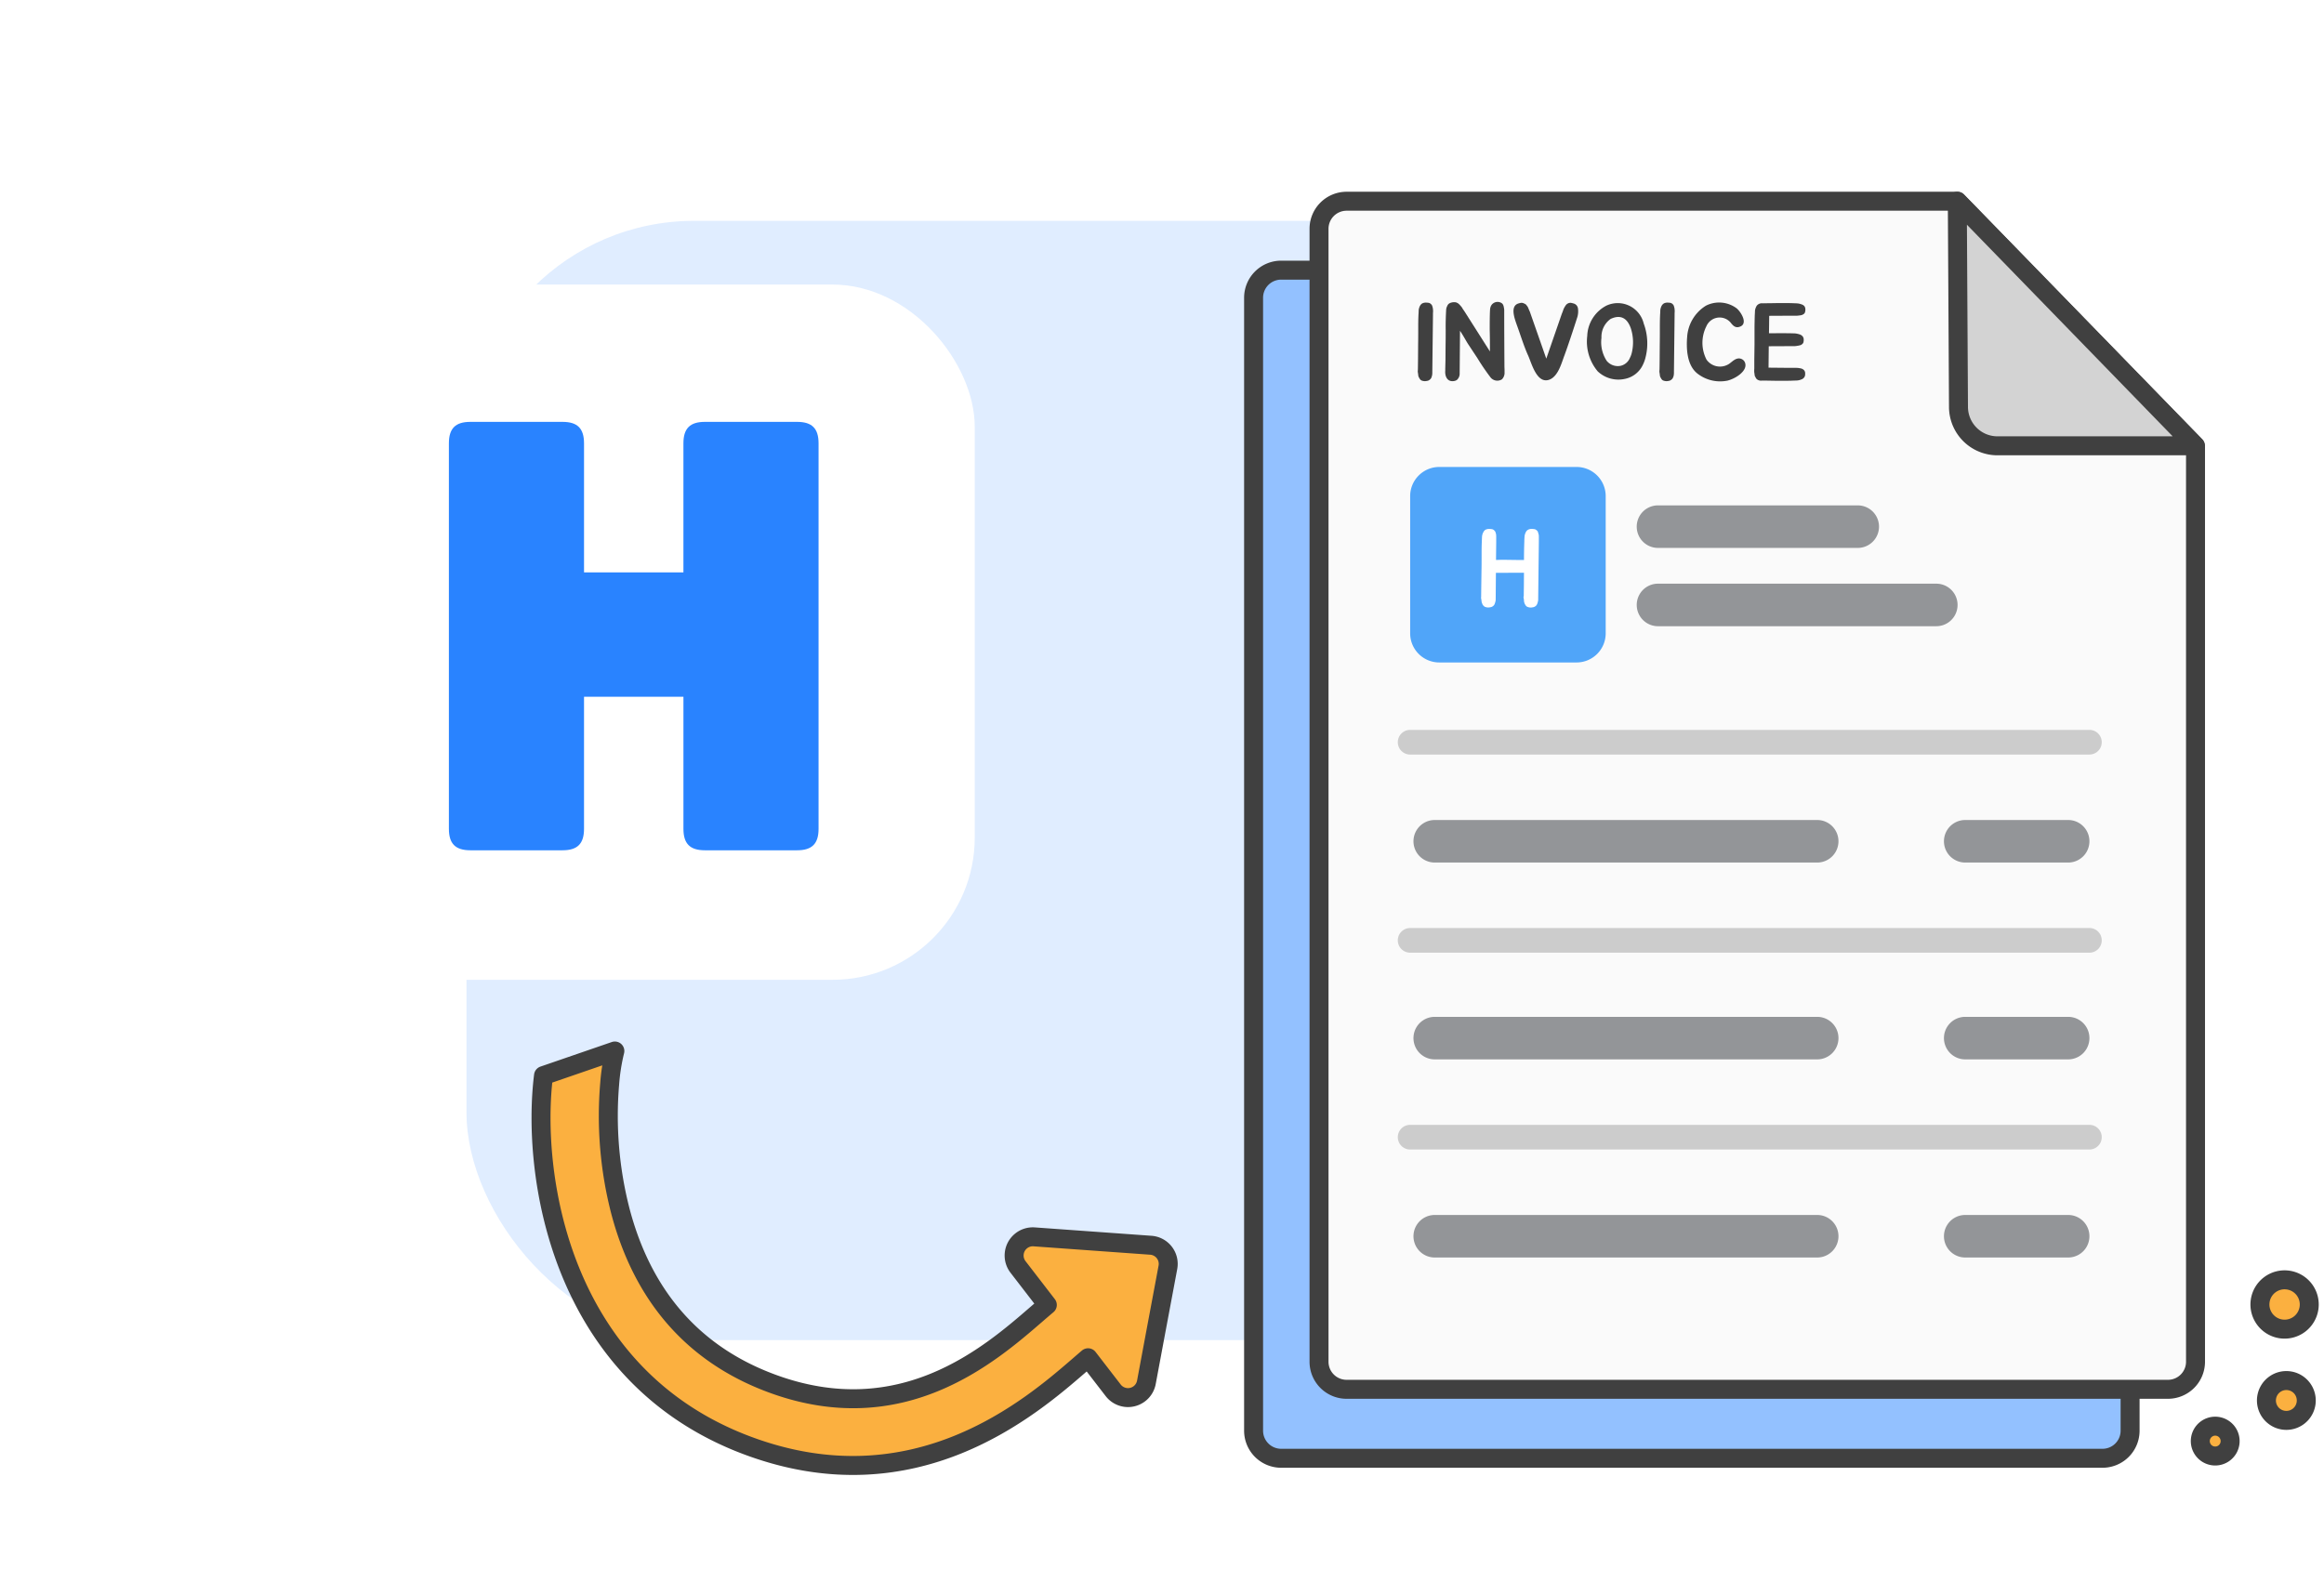 <svg xmlns="http://www.w3.org/2000/svg" xmlns:xlink="http://www.w3.org/1999/xlink" width="244.993" height="165.431" viewBox="0 0 244.993 165.431">
  <defs>
    <filter id="Rectangle_341" x="0" y="0" width="132.757" height="133.3" filterUnits="userSpaceOnUse">
      <feOffset input="SourceAlpha"/>
      <feGaussianBlur stdDeviation="10" result="blur"/>
      <feFlood flood-opacity="0.051"/>
      <feComposite operator="in" in2="blur"/>
      <feComposite in="SourceGraphic"/>
    </filter>
  </defs>
  <g id="Invoice_Icon" data-name="Invoice Icon" transform="translate(-688.823 -1118.761)">
    <rect id="Rectangle_1909" data-name="Rectangle 1909" width="156" height="118" rx="24" transform="translate(738 1142.044)" fill="#e0edff"/>
    <g id="Icon">
      <path id="Path_4648" data-name="Path 4648" d="M93.26,24.61,75.5,6.337H3.658A2.908,2.908,0,0,0,.749,9.246V128.688A2.908,2.908,0,0,0,3.658,131.6H90.242a2.907,2.907,0,0,0,2.907-2.909V24.61" transform="translate(820.226 1140.906)" fill="#93c1ff"/>
      <path id="Path_4649" data-name="Path 4649" d="M93.26,24.61,75.5,6.337H3.658A2.908,2.908,0,0,0,.749,9.246V128.688A2.908,2.908,0,0,0,3.658,131.6H90.242a2.907,2.907,0,0,0,2.907-2.909V24.61" transform="translate(820.226 1140.906)" fill="none" stroke="#404040" stroke-linejoin="round" stroke-width="2"/>
      <path id="Path_4650" data-name="Path 4650" d="M98.452,26.541V123.1a2.908,2.908,0,0,1-2.907,2.909H8.962A2.908,2.908,0,0,1,6.053,123.1V3.658A2.908,2.908,0,0,1,8.962.751H73.34Z" transform="translate(821.82 1139.226)" fill="#fafafa"/>
      <path id="Path_4651" data-name="Path 4651" d="M98.452,26.541V123.1a2.908,2.908,0,0,1-2.907,2.909H8.962A2.908,2.908,0,0,1,6.053,123.1V3.658A2.908,2.908,0,0,1,8.962.751H73.34Z" transform="translate(821.82 1139.226)" fill="none" stroke="#404040" stroke-linejoin="round" stroke-width="2"/>
      <path id="Path_4652" data-name="Path 4652" d="M30.979,42.9H16.51a3.073,3.073,0,0,1-3.072-3.072V25.361a3.073,3.073,0,0,1,3.072-3.072H30.979a3.072,3.072,0,0,1,3.072,3.072V39.83A3.072,3.072,0,0,1,30.979,42.9" transform="translate(824.042 1145.704)" fill="#50a5f9"/>
      <path id="Path_4653" data-name="Path 4653" d="M57.781.751l.124,21.7a4.11,4.11,0,0,0,4.11,4.086H82.853Z" transform="translate(837.379 1139.226)" fill="#d3d3d3"/>
      <path id="Path_4654" data-name="Path 4654" d="M57.781.751l.124,21.7a4.11,4.11,0,0,0,4.11,4.086H82.853Z" transform="translate(837.379 1139.226)" fill="none" stroke="#404040" stroke-linejoin="round" stroke-width="2"/>
      <path id="Path_4655" data-name="Path 4655" d="M55.1,29.887H34.042a2.242,2.242,0,0,1,0-4.484H55.1a2.242,2.242,0,1,1,0,4.484" transform="translate(829.564 1146.64)" fill="#939598"/>
      <path id="Path_4656" data-name="Path 4656" d="M63.381,36.233H34.043a2.242,2.242,0,1,1,0-4.484H63.381a2.242,2.242,0,1,1,0,4.484" transform="translate(829.564 1148.549)" fill="#939598"/>
      <path id="Path_4657" data-name="Path 4657" d="M56.267,55.388H15.948a2.242,2.242,0,0,1,0-4.484H56.267a2.242,2.242,0,1,1,0,4.484" transform="translate(824.123 1154.31)" fill="#939598"/>
      <path id="Path_4658" data-name="Path 4658" d="M56.267,87.4H15.948a2.242,2.242,0,0,1,0-4.484H56.267a2.242,2.242,0,1,1,0,4.484" transform="translate(824.123 1163.939)" fill="#939598"/>
      <path id="Path_4659" data-name="Path 4659" d="M69.793,55.388H58.941a2.242,2.242,0,1,1,0-4.484H69.793a2.242,2.242,0,1,1,0,4.484" transform="translate(837.053 1154.31)" fill="#939598"/>
      <path id="Path_4660" data-name="Path 4660" d="M69.793,87.4H58.941a2.242,2.242,0,1,1,0-4.484H69.793a2.242,2.242,0,1,1,0,4.484" transform="translate(837.053 1163.939)" fill="#939598"/>
      <path id="Path_4661" data-name="Path 4661" d="M14.068,15.943l.012-.909.012-1.692c.01-.484.01-1.013.01-1.566s0-.933.023-1.462v-.046c.013-.151.023-.323.023-.484a1.29,1.29,0,0,1,.127-.449.7.7,0,0,1,.241-.277.829.829,0,0,1,.358-.091,2.659,2.659,0,0,1,.31.022.454.454,0,0,1,.265.139.43.43,0,0,1,.127.183,2.019,2.019,0,0,1,.068.264,2.634,2.634,0,0,1,.023.289c0,.1-.012.185-.012.276v.2l-.069,5.976v.114a1.769,1.769,0,0,1-.023.207,2.655,2.655,0,0,1-.079.255.623.623,0,0,1-.172.207.565.565,0,0,1-.3.126.908.908,0,0,1-.588-.059.54.54,0,0,1-.2-.229.1.1,0,0,1-.035-.069c-.01-.023-.034-.046-.046-.07a.877.877,0,0,1-.047-.252c-.01-.069-.022-.15-.034-.23a.546.546,0,0,1,0-.2Z" transform="translate(824.229 1141.697)" fill="#404040"/>
      <path id="Path_4662" data-name="Path 4662" d="M22.256,17.077a.914.914,0,0,1-1.208-.219,23.976,23.976,0,0,1-1.381-2.027L18.7,13.37c-.264-.415-.553-.968-.862-1.415l-.035,4.4v.1a.88.88,0,0,1-.276.669.662.662,0,0,1-.3.127c-.76.137-.989-.541-.943-1.082v-.2l.022-.9.012-1.669c.012-.484.012-1,.012-1.544-.012-.656.012-1.449.047-2.083A.993.993,0,0,1,16.5,9.33a.514.514,0,0,1,.242-.277,1.062,1.062,0,0,1,.679-.091,1,1,0,0,1,.23.114,1.73,1.73,0,0,1,.207.2,2.992,2.992,0,0,1,.2.243,1.556,1.556,0,0,0,.15.241l.126.185,2.659,4.19v-.76c0-.484-.01-1-.022-1.554,0-.644,0-1.428.034-2.072a1.074,1.074,0,0,1,.116-.447.785.785,0,0,1,1.151-.232.556.556,0,0,1,.126.183,1.119,1.119,0,0,1,.069.267A1.2,1.2,0,0,1,22.5,9.8c0,1.912.012,3.961.023,5.872,0,.219.022.414.01.633a.972.972,0,0,1-.276.771" transform="translate(824.896 1141.679)" fill="#404040"/>
      <path id="Path_4663" data-name="Path 4663" d="M28.512,10.585c-.38,1.2-1.013,3.1-1.336,3.96-.3.795-.644,2.141-1.531,2.521-1.346.553-1.9-1.645-2.279-2.5-.472-1.035-.84-2.269-1.232-3.327-.207-.61-.7-1.911.2-2.188a2.489,2.489,0,0,1,.287-.068.574.574,0,0,1,.3.068.721.721,0,0,1,.219.127c.057.079.116.15.173.23.046.1.081.183.114.265.035.1.092.2.116.264l.069.2,1.657,4.732,1.635-4.72.081-.2c.023-.069.057-.161.092-.264a1.705,1.705,0,0,1,.126-.255c.046-.079.1-.16.161-.241a.751.751,0,0,1,.183-.139.658.658,0,0,1,.3-.068,2.554,2.554,0,0,1,.287.068.628.628,0,0,1,.472.507,2.159,2.159,0,0,1-.092,1.025" transform="translate(826.561 1141.703)" fill="#404040"/>
      <path id="Path_4664" data-name="Path 4664" d="M33.744,11.151a6.026,6.026,0,0,1,.172,3.672,3.806,3.806,0,0,1-.38.921A2.667,2.667,0,0,1,31.8,16.987a3.169,3.169,0,0,1-2.9-.783,4.876,4.876,0,0,1-1.106-3.729,3.743,3.743,0,0,1,2.015-3.2,2.82,2.82,0,0,1,3.937,1.876M32.4,11.7c-.333-.991-.99-1.566-2.141-1.025a2.315,2.315,0,0,0-.966,1.991,3.6,3.6,0,0,0,.553,2.429,1.512,1.512,0,0,0,1.484.519,1.4,1.4,0,0,0,.966-.842A2.285,2.285,0,0,0,32.5,14.2a4.76,4.76,0,0,0-.1-2.5" transform="translate(828.354 1141.711)" fill="#404040"/>
      <path id="Path_4665" data-name="Path 4665" d="M33.651,15.943l.012-.909.012-1.692c.01-.484.01-1.013.01-1.566s0-.933.023-1.462v-.046c.012-.151.023-.323.023-.484a1.316,1.316,0,0,1,.126-.449.712.712,0,0,1,.242-.277.829.829,0,0,1,.358-.091,2.66,2.66,0,0,1,.31.022.454.454,0,0,1,.265.139.428.428,0,0,1,.126.183,2.027,2.027,0,0,1,.069.264,2.635,2.635,0,0,1,.023.289c0,.1-.012.185-.012.276v.2l-.069,5.976v.114c0,.047-.012.116-.023.207s-.046.161-.081.255a.593.593,0,0,1-.172.207.556.556,0,0,1-.3.126.908.908,0,0,1-.588-.059.531.531,0,0,1-.2-.229.1.1,0,0,1-.035-.069c-.012-.023-.034-.046-.046-.07a.877.877,0,0,1-.047-.252c-.01-.069-.022-.15-.034-.23a.547.547,0,0,1,0-.2Z" transform="translate(830.118 1141.697)" fill="#404040"/>
      <path id="Path_4666" data-name="Path 4666" d="M40.122,17.2a3.893,3.893,0,0,1-3.188-.784c-1.071-.886-1.141-2.612-1.037-3.867a4.19,4.19,0,0,1,1.98-3.257,3.078,3.078,0,0,1,3.258.3c.484.428,1.244,1.692.219,1.947-.425.113-.667-.2-.886-.473a1.52,1.52,0,0,0-2.544.392,3.875,3.875,0,0,0,.012,3.524,1.744,1.744,0,0,0,2.279.506c.254-.126.563-.494.921-.6a.693.693,0,0,1,.829.345c.415.875-.933,1.75-1.842,1.969" transform="translate(830.786 1141.695)" fill="#404040"/>
      <path id="Path_4667" data-name="Path 4667" d="M42.9,10.383l-.023,1.807h.46c.622-.012,1.059-.012,1.658,0h.057c.183,0,.356.01.529.01a2.466,2.466,0,0,1,.518.105.708.708,0,0,1,.323.207.536.536,0,0,1,.116.334,1.014,1.014,0,0,1-.023.264.351.351,0,0,1-.15.23.4.4,0,0,1-.219.114,1.716,1.716,0,0,1-.3.059,1.442,1.442,0,0,1-.323.035h-.541l-2.129.01-.023,2.257,2.291.022h.541a2.774,2.774,0,0,1,.323.012c.114.023.219.034.311.059a.847.847,0,0,1,.23.126.5.5,0,0,1,.15.242.928.928,0,0,1,.012.254.512.512,0,0,1-.116.333.631.631,0,0,1-.321.208,1.346,1.346,0,0,1-.531.1c-.172.01-.356.01-.529.022h-.069q-.9.018-1.865,0c-.6-.012-.656-.012-1.139-.012a.691.691,0,0,1-.437-.092.456.456,0,0,1-.2-.219.122.122,0,0,1-.035-.069c-.012-.023-.035-.047-.046-.069a.885.885,0,0,1-.047-.242c-.012-.069-.023-.15-.034-.23v-.183c0-.059.01-.127.01-.185V15l.023-1.658V11.81c0-.553.012-.933.023-1.439v-.059c.012-.161.023-.31.023-.459a1.18,1.18,0,0,1,.126-.45.564.564,0,0,1,.242-.276.635.635,0,0,1,.356-.1.505.505,0,0,1,.138.012V9.024c.553,0,.588,0,1.221-.012.609-.01,1.139-.01,1.726,0h.046c.173.012.358.012.529.023a1.541,1.541,0,0,1,.507.1.657.657,0,0,1,.323.2.568.568,0,0,1,.1.323.851.851,0,0,1-.023.254.392.392,0,0,1-.138.241,1.083,1.083,0,0,1-.219.116,2.166,2.166,0,0,1-.287.046,1.607,1.607,0,0,1-.334.023H45.2l-2.3.012Z" transform="translate(832.43 1141.708)" fill="#404040"/>
      <path id="Path_4668" data-name="Path 4668" d="M85.346,46.2H13.738a1.3,1.3,0,1,1,0-2.6H85.346a1.3,1.3,0,0,1,0,2.6" transform="translate(823.74 1152.113)" fill="#ccc"/>
      <path id="Path_4669" data-name="Path 4669" d="M85.346,62.259H13.738a1.3,1.3,0,1,1,0-2.6H85.346a1.3,1.3,0,0,1,0,2.6" transform="translate(823.74 1156.943)" fill="#ccc"/>
      <path id="Path_4670" data-name="Path 4670" d="M56.267,71.342H15.948a2.242,2.242,0,0,1,0-4.484H56.267a2.242,2.242,0,1,1,0,4.484" transform="translate(824.123 1159.109)" fill="#939598"/>
      <path id="Path_4671" data-name="Path 4671" d="M69.793,71.342H58.941a2.242,2.242,0,1,1,0-4.484H69.793a2.242,2.242,0,1,1,0,4.484" transform="translate(837.053 1159.109)" fill="#939598"/>
      <path id="Path_4672" data-name="Path 4672" d="M85.346,78.213H13.738a1.3,1.3,0,1,1,0-2.6H85.346a1.3,1.3,0,0,1,0,2.6" transform="translate(823.74 1161.741)" fill="#ccc"/>
      <path id="Path_4673" data-name="Path 4673" d="M25.275,28.216v.471l-.069,5.976v.114a.912.912,0,0,1-.035.207,1.159,1.159,0,0,1-.081.254.459.459,0,0,1-.161.208.547.547,0,0,1-.3.126.905.905,0,0,1-.587-.059.492.492,0,0,1-.207-.229.259.259,0,0,1-.047-.069.169.169,0,0,0-.022-.07.883.883,0,0,1-.059-.252,1.692,1.692,0,0,0-.022-.23.565.565,0,0,1-.023-.2.391.391,0,0,0,.023-.173l.012-.909.01-1.452h-.622l-2.336.012-.023,2.717v.114a.893.893,0,0,1-.034.207,1.318,1.318,0,0,1-.081.254.468.468,0,0,1-.161.208.556.556,0,0,1-.3.126.909.909,0,0,1-.588-.059.712.712,0,0,1-.219-.229.189.189,0,0,1-.023-.069l-.034-.07a.928.928,0,0,1-.057-.252,1.842,1.842,0,0,0-.035-.23.546.546,0,0,1,0-.2v-.173l.012-.909.023-1.692c.012-.484.012-1.013.012-1.566s0-.933.022-1.462v-.046c.012-.151.012-.323.023-.484a1.1,1.1,0,0,1,.127-.449.66.66,0,0,1,.229-.277.838.838,0,0,1,.369-.091,2.251,2.251,0,0,1,.3.022.423.423,0,0,1,.264.139.349.349,0,0,1,.127.183,1.182,1.182,0,0,1,.069.264,2.788,2.788,0,0,1,.01.289v.471l-.022,1.9c.126,0,.276,0,.5-.012.793,0,1.577.023,2.44.023h.01c0-.679.012-1.289.035-1.98,0-.151.012-.323.023-.484a1.1,1.1,0,0,1,.126-.449.552.552,0,0,1,.242-.277.752.752,0,0,1,.356-.091,2.091,2.091,0,0,1,.3.022.423.423,0,0,1,.265.139.293.293,0,0,1,.126.183c.035.092.047.173.081.264a2.48,2.48,0,0,1,.012.289" transform="translate(825.771 1147.216)" fill="#fff"/>
    </g>
    <g id="Xero" transform="translate(718.823 1148.761)">
      <g transform="matrix(1, 0, 0, 1, -30, -30)" filter="url(#Rectangle_341)">
        <rect id="Rectangle_341-2" data-name="Rectangle 341" width="72.757" height="73.3" rx="15" transform="translate(30 30)" fill="#fff"/>
      </g>
      <path id="Path_4194" data-name="Path 4194" d="M11.986,45.167c1.566,0,2.259-.692,2.259-2.259V28.983h10.48V42.908c0,1.566.692,2.259,2.259,2.259h9.727c1.566,0,2.259-.692,2.259-2.259V2.259C38.969.692,38.277,0,36.711,0H26.983c-1.566,0-2.259.692-2.259,2.259V15.872H14.245V2.259C14.245.692,13.552,0,11.986,0H2.259C.692,0,0,.692,0,2.259V42.908c0,1.566.692,2.259,2.259,2.259Z" transform="translate(17.322 14.478)" fill="#2983ff" fill-rule="evenodd"/>
    </g>
    <g id="Arrow" transform="translate(758.937 1283.583) rotate(-109)">
      <path id="Path_4674" data-name="Path 4674" d="M9.128,12.491C-2.819,27,3.21,42,5.785,48.4c.151.375.29.723.414,1.039L2.091,50.826a1.972,1.972,0,0,0-.342,3.583l4.407,2.5L12.474,60.5a1.971,1.971,0,0,0,2.786-.941l2.851-6.681,1.99-4.662a1.972,1.972,0,0,0-2.444-2.642L12.863,47.19c-.167-.435-.353-.9-.557-1.41-2.463-6.127-7.048-17.532,2.248-28.821,5.546-6.735,13.072-9.8,22.361-9.1a40.168,40.168,0,0,1,13.015,3.3A21.023,21.023,0,0,1,53.019,12.8V4.847C43.755.3,22.663-3.943,9.128,12.491" transform="translate(-0.223 -0.223)" fill="#fbb040"/>
      <path id="Path_4675" data-name="Path 4675" d="M9.128,12.491C-2.819,27,3.21,42,5.785,48.4c.151.375.29.723.414,1.039L2.091,50.826a1.972,1.972,0,0,0-.342,3.583l4.407,2.5L12.474,60.5a1.971,1.971,0,0,0,2.786-.941l2.851-6.681,1.99-4.662a1.972,1.972,0,0,0-2.444-2.642L12.863,47.19c-.167-.435-.353-.9-.557-1.41-2.463-6.127-7.048-17.532,2.248-28.821,5.546-6.735,13.072-9.8,22.361-9.1a40.168,40.168,0,0,1,13.015,3.3A21.023,21.023,0,0,1,53.019,12.8V4.847C43.755.3,22.663-3.943,9.128,12.491Z" transform="translate(-0.223 -0.223)" fill="none" stroke="#404040" stroke-linejoin="round" stroke-width="2"/>
    </g>
    <g id="Dots" transform="translate(932.879 1272.288) rotate(179)">
      <path id="Path_3856" data-name="Path 3856" d="M3.81,4.889A2.6,2.6,0,1,0,.3,3.81,2.6,2.6,0,0,0,3.81,4.889" transform="translate(5.141 13.118) rotate(82)" fill="#fbb040" stroke="#404040" stroke-width="2"/>
      <path id="Path_3858" data-name="Path 3858" d="M3.087,3.961A2.1,2.1,0,1,0,.245,3.087a2.1,2.1,0,0,0,2.842.874" transform="translate(4.722 3.553) rotate(82)" fill="#fbb040" stroke="#404040" stroke-width="2"/>
      <path id="Path_3860" data-name="Path 3860" d="M2.309,2.963A1.573,1.573,0,1,0,.183,2.309a1.573,1.573,0,0,0,2.126.654" transform="translate(11.84 0) rotate(82)" fill="#fbb040" stroke="#404040" stroke-width="2"/>
    </g>
  </g>
</svg>
